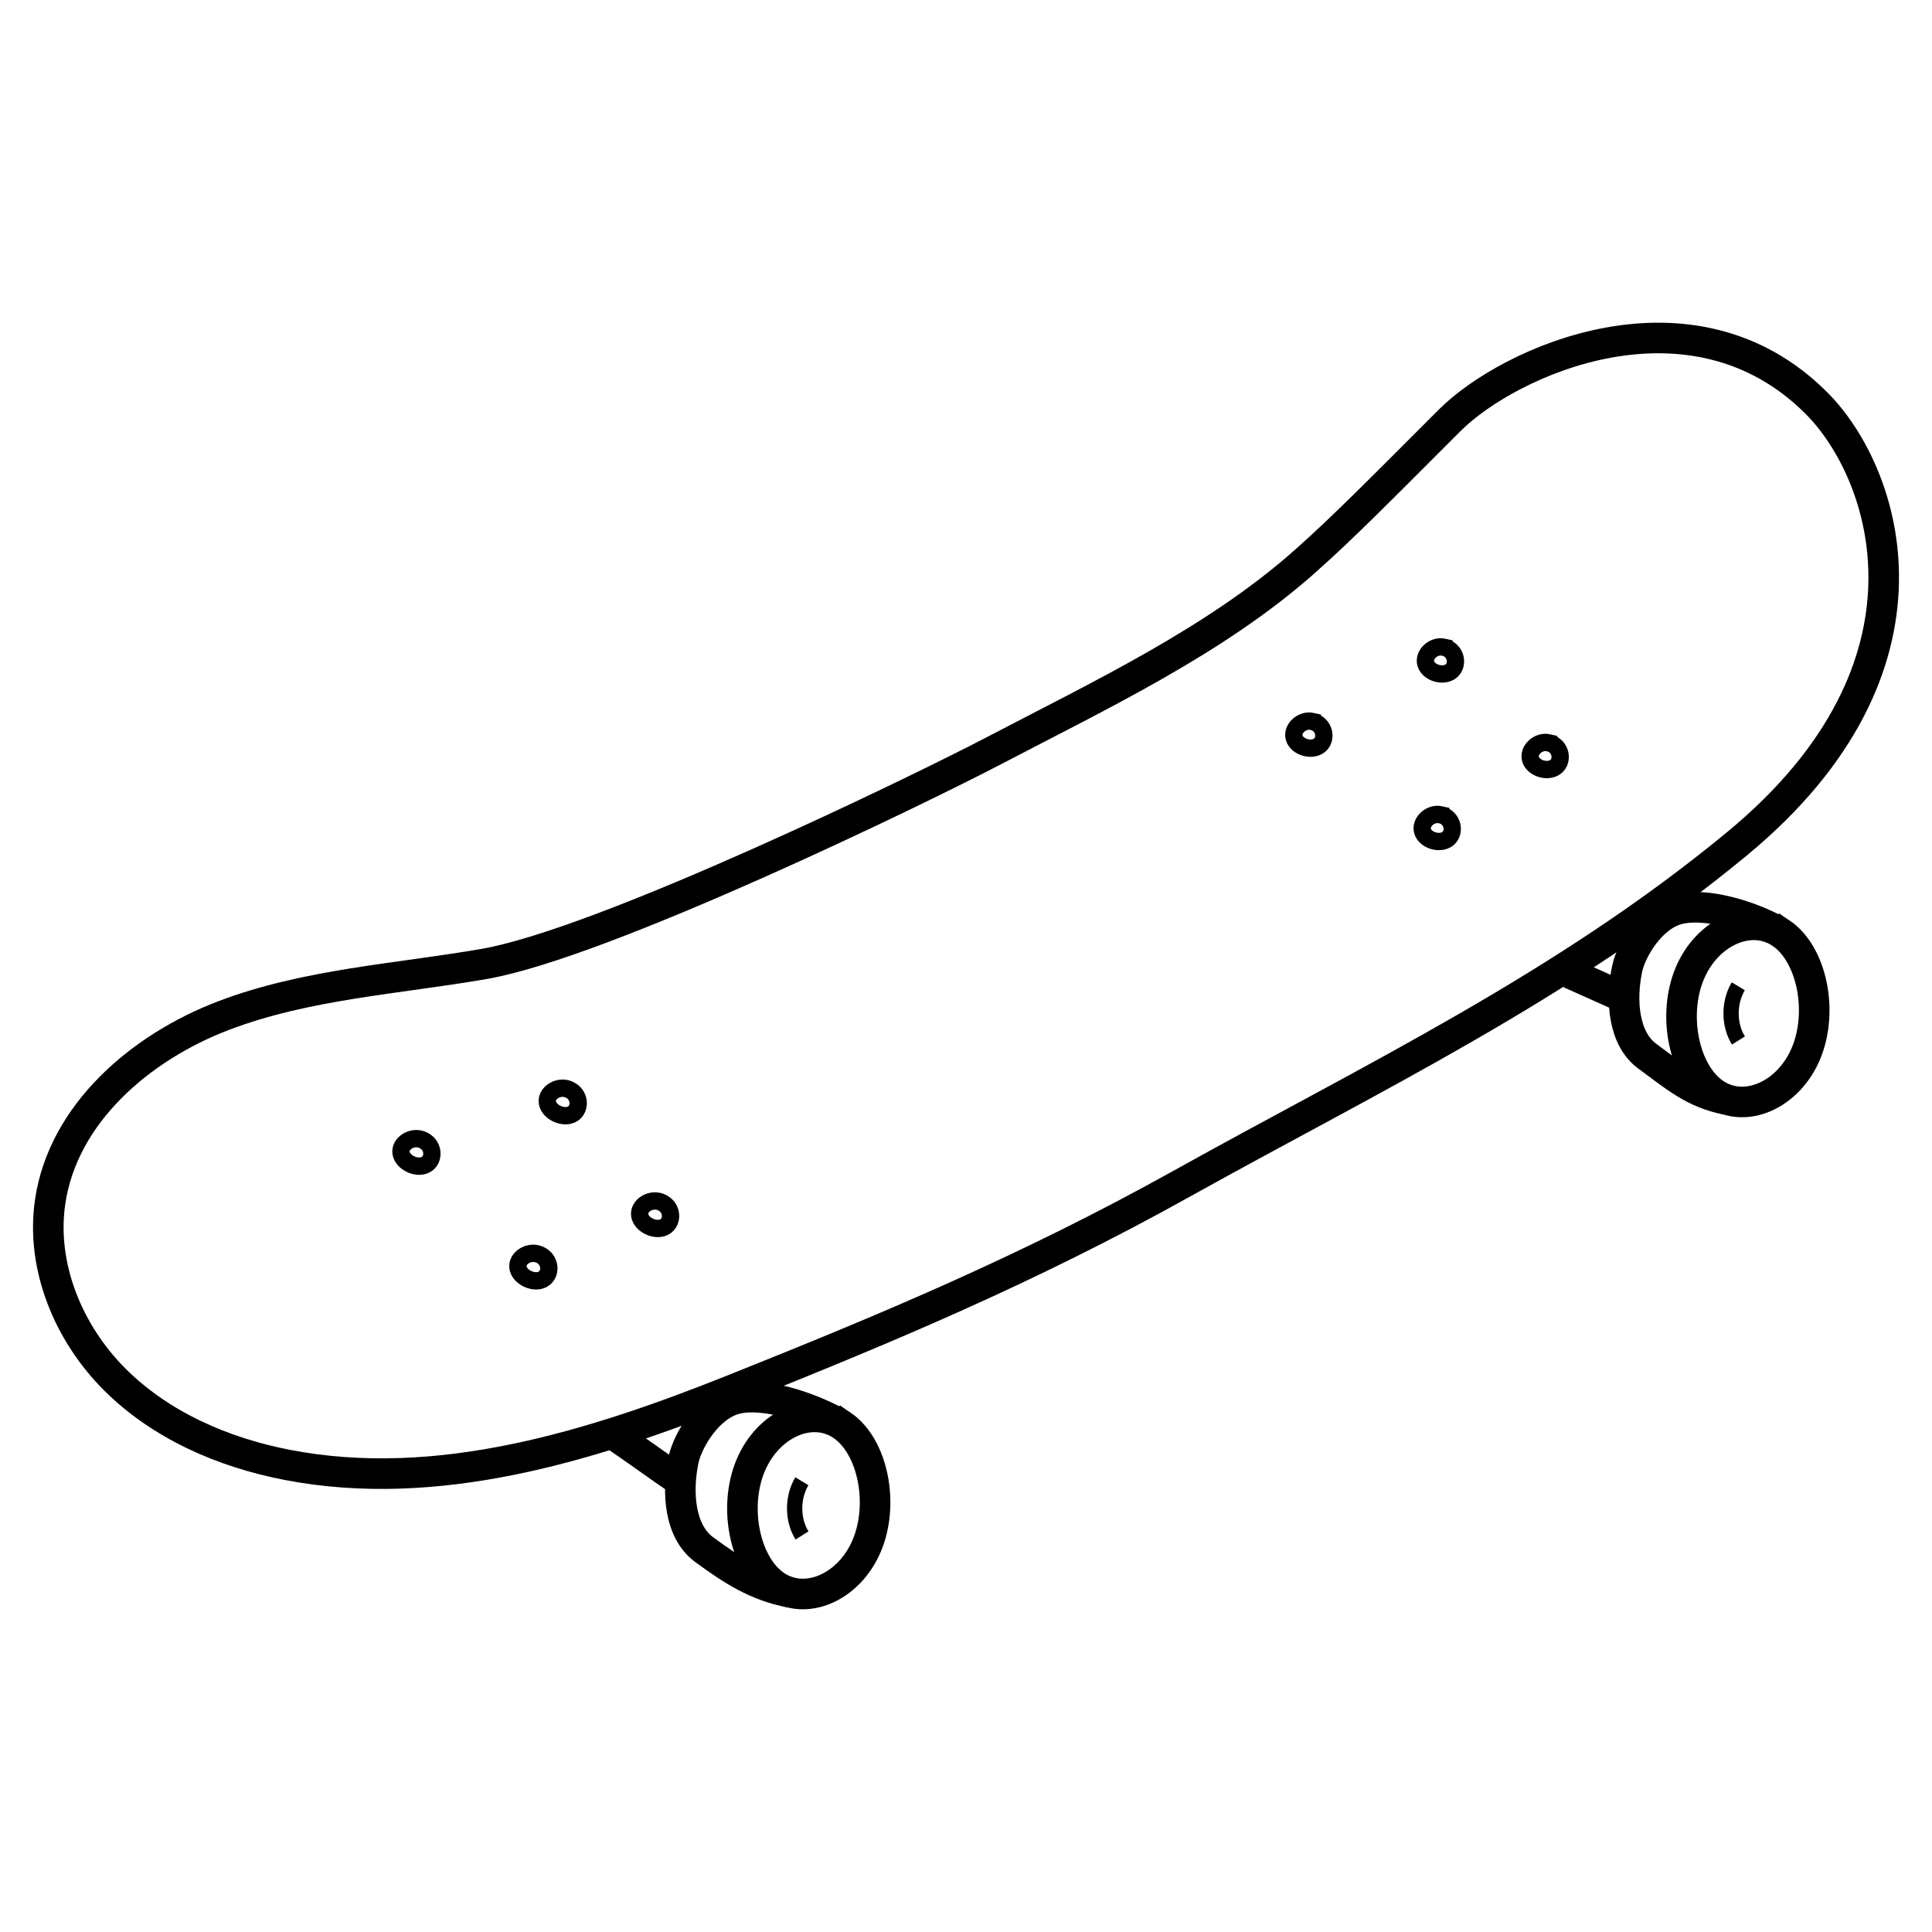 <svg xmlns="http://www.w3.org/2000/svg" id="Layer_1" viewBox="0 0 2000 2000"><defs><style>.cls-1{stroke-width:15.82px;}.cls-1,.cls-2,.cls-3{fill:none;stroke:#000;stroke-miterlimit:10;}.cls-2{stroke-width:31.65px;}.cls-3{stroke-width:17.93px;}</style></defs><path class="cls-2" d="M1350.75,581.25c-92.27,81.97-212.21,138.48-321.55,195.72-76.18,39.88-404.1,199.41-527.92,220.89-90.63,15.72-184.18,20.79-270.12,53.59-85.94,32.8-165.89,101.55-179.24,192.56-9.81,66.85,18.87,135.93,66.61,183.74,47.74,47.81,112.57,75.91,178.91,88.71,155.36,29.97,314.56-19.21,461.49-77.92,158.33-63.26,305.11-124.48,464.73-213.38,196.99-109.7,395.79-203.99,574.91-352.07,222.49-183.95,153.95-383.66,81.77-455.84-129.33-129.33-318.33-43.42-379.53,17.77-72.64,72.64-109.84,110.51-150.05,146.23Z"></path><path class="cls-2" d="M871.6,1475.4c-31.56-21.42-76.64-1.44-94.67,41.95-18.04,43.4-5.81,102.42,25.7,123.98,31.5,21.56,76.62,1.79,94.76-41.54,18.14-43.32,6.18-102.71-25.78-124.4Z"></path><path class="cls-2" d="M818.22,1648.48c-35.49-6.88-60.33-23.06-89.42-44.44-24.95-18.34-28.34-58.3-21.3-92.49,4.14-20.09,25.56-56.72,55.06-63.61,29.5-6.89,74.39,8.73,101.24,23.12"></path><path class="cls-2" d="M1843.78,966.03c-31.56-21.42-76.64-1.44-94.67,41.95-18.04,43.4-5.81,102.42,25.7,123.98,31.5,21.56,76.62,1.79,94.76-41.54,18.14-43.32,6.18-102.71-25.78-124.4Z"></path><path class="cls-2" d="M1787.83,1138.35c-34.71-6.72-54.16-24.13-82.61-45.01-24.4-17.91-27.72-56.92-20.84-90.3,4.04-19.61,24.98-55.37,53.83-62.09,28.85-6.72,72.44,7.1,98.7,21.16"></path><path class="cls-2" d="M1672.36,1028.74l-47.4-21.22"></path><path class="cls-2" d="M704.58,1533.39c-20.68-13.82-49.7-35.15-70.38-48.96"></path><g><path class="cls-3" d="M558.08,1298.6c-10.48-4.24-23.25,3.7-21.85,13.6,1.4,9.9,16.29,17.01,25.49,12.17,9.2-4.84,9-20.65-3.64-25.77Z"></path><path class="cls-3" d="M588.49,1127.67c-10.48-4.24-23.25,3.7-21.85,13.6,1.4,9.9,16.29,17.01,25.49,12.17,9.2-4.84,9-20.65-3.64-25.77Z"></path><path class="cls-3" d="M437.03,1179.89c-10.48-4.24-23.25,3.7-21.85,13.6,1.4,9.9,16.29,17.01,25.49,12.17,9.2-4.84,9-20.65-3.64-25.77Z"></path><path class="cls-3" d="M684.1,1244.4c-10.48-4.24-23.25,3.7-21.85,13.6,1.4,9.9,16.29,17.01,25.49,12.17,9.2-4.84,9-20.65-3.64-25.77Z"></path></g><g><path class="cls-3" d="M1491.45,843.44c-10.6-2.42-21.56,7.54-18.75,17.06,2.81,9.51,18.04,14.02,26.07,7.71,8.03-6.31,5.47-21.85-7.32-24.76Z"></path><path class="cls-3" d="M1494.78,669.99c-10.6-2.42-21.56,7.54-18.75,17.06,2.81,9.51,18.04,14.02,26.07,7.71,8.03-6.31,5.47-21.85-7.32-24.76Z"></path><path class="cls-3" d="M1358.55,746.82c-10.6-2.42-21.56,7.54-18.75,17.06,2.81,9.51,18.04,14.02,26.07,7.71,8.03-6.31,5.47-21.85-7.32-24.76Z"></path><path class="cls-3" d="M1603.19,768.93c-10.6-2.42-21.56,7.54-18.75,17.06,2.81,9.51,18.04,14.02,26.07,7.71s5.47-21.85-7.32-24.76Z"></path></g><path class="cls-1" d="M830.1,1533.39c-10.04,16.65-9.97,39.98,.15,56.1"></path><path class="cls-1" d="M1799.49,1021.01c-10.04,16.65-9.97,39.98,.15,56.1"></path></svg>